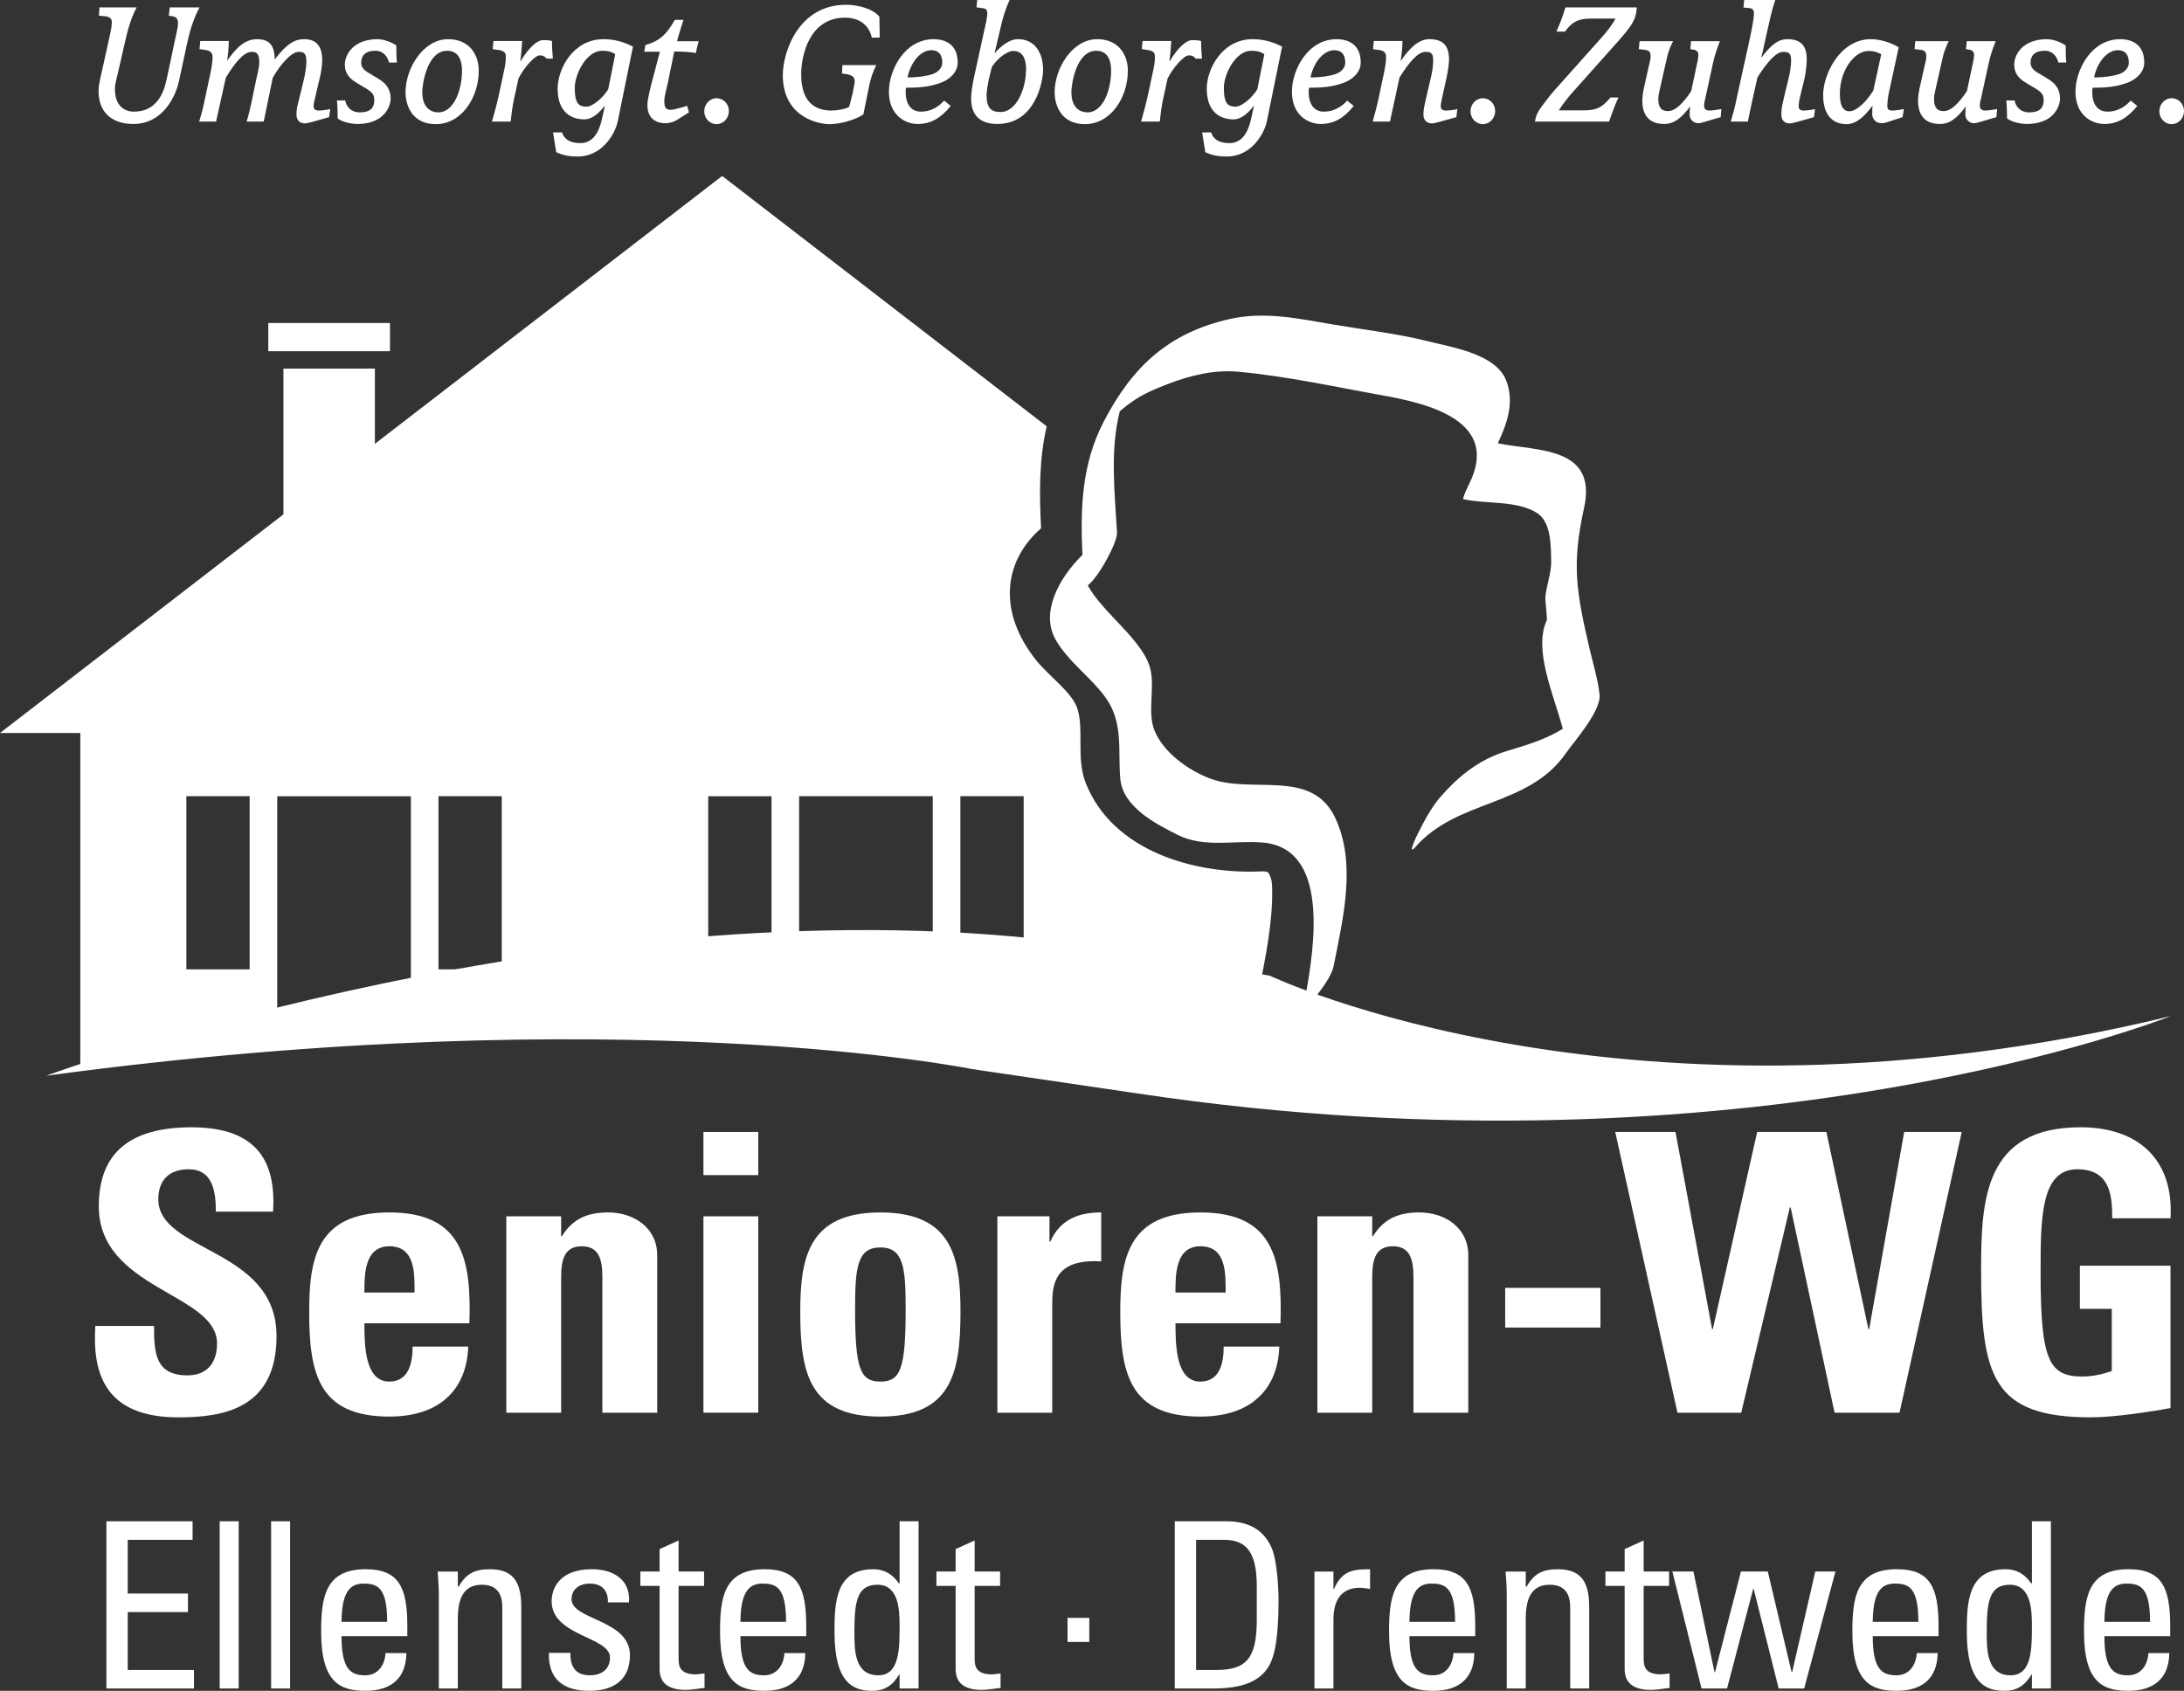 <?xml version="1.0" encoding="UTF-8"?>
<svg id="Ebene_1" xmlns="http://www.w3.org/2000/svg" version="1.1" viewBox="0 0 281.405 217.896">
  <rect x="0" y="0" width="281.405" height="217.896" fill="#333333" stroke="none"/>
  <!-- Generator: Adobe Illustrator 29.2.1, SVG Export Plug-In . SVG Version: 2.1.0 Build 116)  -->
  <g>
    <path d="M44.861,129.376c-.526.092-1.05.184-1.569.277.518-.093,1.043-.185,1.569-.277Z" style="fill: #fff;"/>
    <path d="M49.133,128.655c-.503.082-1.002.164-1.498.246.496-.083.996-.165,1.498-.246Z" style="fill: #fff;"/>
    <path d="M106.866,123.862c1.528-.008,3.066-.008,4.616.003-1.551-.011-3.088-.011-4.616-.003Z" style="fill: #fff;"/>
    <path d="M116.637,123.94c-.953-.02-1.898-.033-2.843-.046.944.012,1.89.026,2.843.046Z" style="fill: #fff;"/>
    <path d="M40.749,130.121c-.541.101-1.082.202-1.615.305.532-.102,1.074-.203,1.615-.305Z" style="fill: #fff;"/>
    <path d="M163.377,112.399c-.201-.065-.477-.122-.828-.105-8.52.402-19.15-2.536-22.65-11.375-1.262-3.188-.204-6.846-1.072-9.574-.674-2.121-3.584-4.112-5.267-6.196-4.927-6.101-4.421-12.707.583-17.071-.235-4.415-.27-8.902.724-13.137l-41.817-32.263-44.748,34.52v-9.695h-11.782v18.785L0,94.462h10.345v42.853c6.623-1.938,15.572-4.263,26.457-6.432-.356.071-.728.141-1.08.212v-28.487h17.22v25.445c-.268.041-.523.084-.79.125,12.049-1.855,25.759-3.34,40.823-3.979-.573.025-1.152.045-1.722.072v-21.663h8.156v21.366c-1.159.029-2.307.067-3.45.107,2.86-.099,5.769-.164,8.72-.197-.571.006-1.148.008-1.715.017v-21.294h17.22v21.418c-.337-.01-.668-.015-1.004-.024,1.512.042,3.027.085,4.559.146v-21.54h8.157v21.953c-.222-.014-.438-.02-.66-.033,9.859.59,20.081,1.585,30.618,3.1l.387.067c.017-.169.03-.338.064-.508.794-4.032,1.647-8.218,1.615-12.345-.007-.936-.019-1.674-.541-2.443ZM32.167,124.918h-8.156v-22.311h8.156v22.311ZM64.653,124.918h-8.157v-22.311h8.157v22.311Z" style="fill: #fff;"/>
    <path d="M47.635,128.902c-.936.156-1.86.314-2.775.474.914-.16,1.838-.318,2.775-.474Z" style="fill: #fff;"/>
    <path d="M52.152,128.178c-1.018.157-2.024.316-3.019.477.994-.162,2.001-.321,3.019-.477Z" style="fill: #fff;"/>
    <path d="M43.291,129.654c-.859.154-1.704.31-2.542.467.838-.157,1.683-.313,2.542-.467Z" style="fill: #fff;"/>
    <path d="M39.134,130.425c-.789.152-1.563.304-2.332.458.77-.153,1.543-.306,2.332-.458Z" style="fill: #fff;"/>
    <path d="M113.794,123.894c-.771-.01-1.546-.024-2.312-.029.766.005,1.541.019,2.312.029Z" style="fill: #fff;"/>
    <path d="M119.179,124.002c-.851-.023-1.698-.044-2.542-.061.844.017,1.692.038,2.542.061Z" style="fill: #fff;"/>
    <path d="M104.679,123.885c.728-.008,1.454-.018,2.188-.022-.734.004-1.459.014-2.188.022Z" style="fill: #fff;"/>
    <path d="M123.738,124.148c2.472.099,4.976.229,7.497.38-2.521-.151-5.025-.282-7.497-.38v0Z" style="fill: #fff;"/>
    <path d="M95.958,124.081c-1.002.035-1.993.076-2.984.118.99-.042,1.982-.083,2.984-.118Z" style="fill: #fff;"/>
  </g>
  <rect x="34.57" y="41.626" width="15.68" height="3.635" style="fill: #fff;"/>
  <g>
    <path d="M23.005,182.656c-9.371,0-11.124-5.512-10.724-11.776h7.567c0,3.458.15,6.364,4.308,6.364,2.557,0,3.809-1.653,3.809-4.109,0-6.514-15.234-6.915-15.234-17.689,0-5.662,2.707-10.172,11.926-10.172,7.366,0,11.024,3.307,10.523,10.873h-7.365c0-2.705-.452-5.462-3.509-5.462-2.454,0-3.908,1.353-3.908,3.858,0,6.865,15.233,6.264,15.233,17.639,0,9.371-6.865,10.473-12.627,10.473Z" style="fill: #fff;"/>
    <path d="M46.952,170.529c0,3.007.1,7.516,3.207,7.516,2.506,0,3.006-2.405,3.006-4.509h7.166c-.1,2.755-1.002,5.011-2.705,6.564-1.653,1.553-4.159,2.455-7.466,2.455-9.12,0-10.322-5.562-10.322-13.479,0-6.915,1.002-12.828,10.322-12.828,9.521,0,10.573,6.163,10.322,14.281h-13.529ZM53.417,166.571c0-2.455.1-5.963-3.257-5.963-3.258,0-3.207,3.808-3.207,5.963h6.465Z" style="fill: #fff;"/>
    <path d="M72.301,159.305h.101c1.403-2.255,3.307-3.057,5.963-3.057,3.357,0,6.313,2.005,6.313,5.512v20.294h-7.064v-17.438c0-2.255-.402-4.008-2.656-4.008s-2.656,1.754-2.656,4.008v17.438h-7.064v-25.306h7.064v2.556Z" style="fill: #fff;"/>
    <path d="M97.701,145.875v5.562h-7.064v-5.562h7.064ZM97.701,182.054h-7.064v-25.306h7.064v25.306Z" style="fill: #fff;"/>
    <path d="M103.112,169.076c0-6.915,1.002-12.828,10.322-12.828s10.322,5.913,10.322,12.828c0,7.917-1.202,13.479-10.322,13.479s-10.322-5.562-10.322-13.479ZM116.692,168.675c0-5.261-.251-7.917-3.257-7.917s-3.258,2.656-3.258,7.917c0,7.717.652,9.37,3.258,9.37s3.257-1.653,3.257-9.37Z" style="fill: #fff;"/>
    <path d="M135.226,156.749v3.257h.1c1.302-2.906,3.708-3.758,6.564-3.758v6.314c-6.213-.4-6.314,3.207-6.314,5.712v13.78h-7.064v-25.306h6.715Z" style="fill: #fff;"/>
    <path d="M151.458,170.529c0,3.007.1,7.516,3.207,7.516,2.506,0,3.006-2.405,3.006-4.509h7.166c-.1,2.755-1.002,5.011-2.705,6.564-1.653,1.553-4.16,2.455-7.466,2.455-9.119,0-10.322-5.562-10.322-13.479,0-6.915,1.002-12.828,10.322-12.828,9.521,0,10.573,6.163,10.322,14.281h-13.529ZM157.923,166.571c0-2.455.1-5.963-3.258-5.963-3.257,0-3.207,3.808-3.207,5.963h6.465Z" style="fill: #fff;"/>
    <path d="M176.808,159.305h.101c1.403-2.255,3.307-3.057,5.963-3.057,3.357,0,6.313,2.005,6.313,5.512v20.294h-7.064v-17.438c0-2.255-.402-4.008-2.656-4.008s-2.656,1.754-2.656,4.008v17.438h-7.064v-25.306h7.064v2.556Z" style="fill: #fff;"/>
    <path d="M206.216,165.97v5.111h-12.276v-5.111h12.276Z" style="fill: #fff;"/>
    <path d="M208.117,145.875h7.767l4.712,25.405h.1l5.713-25.405h8.919l5.412,25.405h.1l4.511-25.405h7.416l-8.018,36.179h-8.368l-5.662-26.458h-.1l-6.264,26.458h-8.218l-8.018-36.179Z" style="fill: #fff;"/>
    <path d="M272.148,157c.051-3.357-.501-6.314-4.509-6.314-4.712,0-4.712,6.364-4.712,13.379,0,11.324,1.103,13.329,5.412,13.329,1.253,0,2.606-.301,3.758-.702v-8.018h-4.109v-5.562h11.676v18.34c-2.055.401-7.216,1.202-10.222,1.202-12.728,0-14.181-5.261-14.181-18.991,0-9.12.451-18.39,12.828-18.39,7.416,0,12.026,4.159,11.575,11.725h-7.517Z" style="fill: #fff;"/>
  </g>
  <g>
    <path d="M24.099,5.618l-1.043,4.859c-.426,1.968-2.085,5.499-5.878,5.499-2.418,0-4.48-1.185-4.48-4.266,0-.9.403-2.37.688-3.674l.83-3.769c.095-.427.189-.972.189-1.422,0-.402-.189-.688-.948-.758l-.711-.071.071-1.066h4.788c-.735,1.397-1.161,2.891-1.612,4.953l-.9,3.934c-.142.617-.285,1.02-.285,1.635,0,2.466,1.541,2.916,2.442,2.916,2.844,0,3.816-2.252,4.219-4.147l1.138-5.38c.142-.64.332-1.375.332-1.873,0-.806-.474-.9-1.185-.948l.118-1.09h3.84c-.735,1.35-1.232,2.914-1.612,4.669Z" style="fill: #fff;"/>
    <path d="M42.396,15.098l-2.181.617c-.332.095-.735.189-.948.189-.545,0-1.067-.331-1.067-1.137,0-.711.095-1.02.308-1.873l.592-2.417c.214-.853.379-1.919.379-2.512,0-1.162-.355-1.28-1.019-1.28-.877,0-2.299,1.541-3.318,3.343l-1.161,5.641h-2.204c.166-.498.497-1.848.592-2.323l.593-2.845c.166-.782.45-1.895.45-2.417,0-1.209-.332-1.399-.995-1.399-1.043,0-2.204,1.493-3.318,3.319,0,0-.925,4.218-1.257,5.664h-2.18c.166-.498.427-1.422.616-2.323l.854-4.005c.166-.735.26-1.564.26-1.968,0-.474-.189-.83-.877-.924l-.806-.118.095-1.044h3.674c0,.593-.071,1.755-.213,2.537,1.161-1.612,2.228-2.774,3.863-2.774,2.039,0,2.228,1.399,2.276,2.607,1.636-2.156,2.702-2.607,3.745-2.607,1.257,0,2.371.498,2.371,2.75,0,.544-.142,1.541-.308,2.204l-.569,2.417c-.118.473-.237.924-.237,1.279,0,.333.189.545.639.545.379,0,1.114-.095,1.517-.189l-.166,1.042Z" style="fill: #fff;"/>
    <path d="M50.121,8.059c-.189-.758-.711-1.517-1.754-1.517-1.067,0-1.825.427-1.825,1.541,0,.474.237.877.83,1.233l1.375.829c1.042.617,1.588,1.399,1.588,2.559,0,.971-.806,3.271-4.267,3.271-.829,0-1.92-.237-2.559-.711,0-.615-.024-1.635-.095-2.323h1.066c.143.831.806,1.54,1.825,1.54.949,0,1.92-.213,1.92-1.564,0-.687-.213-1.019-1.138-1.564l-1.114-.664c-.948-.568-1.541-1.232-1.541-2.346,0-1.399,1.185-3.294,4.219-3.294.83,0,1.967.451,2.418.83,0,.569,0,1.611.071,2.181h-1.019Z" style="fill: #fff;"/>
    <path d="M56.14,15.999c-3.034,0-3.887-2.417-3.887-4.1,0-3.152,2.323-6.85,5.475-6.85,2.868,0,3.959,2.133,3.959,4.053,0,3.437-2.181,6.897-5.547,6.897ZM57.609,6.542c-2.56,0-3.2,4.29-3.2,5.309,0,2.394,1.493,2.63,2.062,2.63,2.062,0,3.058-2.986,3.058-5.356s-1.303-2.583-1.92-2.583Z" style="fill: #fff;"/>
    <path d="M70.431,7.561c-.166-.237-.427-.426-.9-.426-.617,0-2.015,1.564-2.726,2.986l-.617,2.843c-.142.664-.308,1.826-.379,2.703h-2.417c.308-1.042.734-2.679.948-3.721l.664-3.105c.166-.735.166-1.209.166-1.635,0-.38-.237-.664-.877-.758l-.806-.118.095-1.044h3.698c-.024.593-.143,1.968-.237,2.537l.047.047c1.043-1.708,2.086-2.703,2.916-2.703.427,0,.83.024,1.114.118,0,.617.047,1.612.118,2.275h-.806Z" style="fill: #fff;"/>
    <path d="M81.049,8.51l-1.446,7.087c-.379,1.848-2.157,4.574-5.144,4.574-1.28,0-2.062-.213-2.797-.569l-.403-2.536h1.161c.213.664.735,1.375,2.37,1.375,1.351,0,2.323-.973,2.797-3.224l.355-1.612c-.711.877-1.54,1.778-2.678,1.778-.639,0-3.413-.119-3.413-3.959,0-2.536,1.991-6.375,5.902-6.375,1.374,0,2.607.331,3.816.972-.143.64-.118.451-.521,2.489ZM77.564,6.542c-1.967,0-3.508,2.963-3.508,4.787,0,2.086.569,2.417,1.517,2.417.782,0,2.157-1.161,2.797-2.252l.901-4.502c-.427-.309-.949-.451-1.707-.451Z" style="fill: #fff;"/>
    <path d="M89.651,6.85c-.592-.166-1.944-.213-2.773-.213l-.782,3.816c-.214,1.067-.498,1.897-.498,2.584,0,.806.189,1.113.83,1.113.308,0,.711-.118,1.042-.213,0,0,.711-.166,1.067-.309l.237.853-1.47.925c-.497.331-1.067.473-1.564.473-1.493,0-2.323-.877-2.323-2.346,0-.569.26-1.706.498-2.654l1.114-4.219h-2.014l.142-.853c1.896-.545,2.773-1.446,3.792-3.247h1.114c-.285.924-.593,1.825-.83,2.749h2.797c-.118.38-.284,1.067-.379,1.541Z" style="fill: #fff;"/>
    <path d="M92.329,15.999c-.877,0-1.588-.735-1.588-1.659s.711-1.683,1.588-1.683,1.588.735,1.588,1.659-.711,1.683-1.588,1.683Z" style="fill: #fff;"/>
    <path d="M112.332,4.86c-.261-1.304-1.303-2.584-3.461-2.584-4.527,0-5.641,4.765-5.641,7.324,0,4.1,2.37,4.645,3.911,4.645.735,0,1.707-.166,2.252-.45.214-.64.711-2.703.735-3.319,0-.45-.237-.664-.545-.782-.332-.142-.711-.166-1.09-.213l.047-1.091h4.362c-.474.973-.711,1.731-.901,2.608l-.758,3.745c-.948.664-2.916,1.255-4.361,1.255-1.493,0-6.02-.924-6.02-6.328,0-2.845,1.944-9.054,8.153-9.054,1.422,0,3.413.451,4.29,1.541l.047,2.679-1.019.024Z" style="fill: #fff;"/>
    <path d="M121.148,10.69c-1.351.498-2.678.617-4.409.617-.024.142-.047.333-.047.522,0,1.706.782,2.559,1.967,2.559,1.28,0,2.299-.64,2.986-1.422l.853.688c-1.232,1.517-2.512,2.323-4.243,2.323-1.588,0-3.721-1.09-3.721-4.171,0-2.726,1.991-6.755,5.76-6.755.545,0,3.106.047,3.106,3.01,0,1.186-.972,2.181-2.252,2.63ZM119.987,6.471c-1.328,0-2.631,1.47-3.058,3.507,1.375,0,2.489-.189,3.153-.402.972-.308,1.327-.995,1.327-1.47,0-.451-.047-1.635-1.422-1.635Z" style="fill: #fff;"/>
    <path d="M128.519,15.975c-2.086,0-3.389-.972-3.389-3.271,0-.664.143-1.73.403-2.892l1.185-5.428c.213-.924.498-2.133.498-2.63,0-.545-.261-.664-.64-.711l-.758-.095.095-.949h4.172c-.427.902-.877,2.228-1.161,3.556l-.782,3.341c.617-.758,1.802-1.848,3.01-1.848,2.228,0,3.247,1.801,3.247,3.934,0,1.611-1.043,6.992-5.878,6.992ZM130.533,6.566c-.806,0-2.18,1.113-2.726,2.062l-.332,1.303c-.213.878-.355,1.873-.355,2.348,0,1.683.617,2.156,1.802,2.156,2.086,0,3.271-3.081,3.271-5.357h.024c0-2.157-.9-2.512-1.683-2.512Z" style="fill: #fff;"/>
    <path d="M139.776,15.999c-3.034,0-3.887-2.417-3.887-4.1,0-3.152,2.323-6.85,5.475-6.85,2.868,0,3.959,2.133,3.959,4.053,0,3.437-2.181,6.897-5.546,6.897ZM141.246,6.542c-2.56,0-3.2,4.29-3.2,5.309,0,2.394,1.493,2.63,2.062,2.63,2.062,0,3.058-2.986,3.058-5.356s-1.303-2.583-1.92-2.583Z" style="fill: #fff;"/>
    <path d="M154.067,7.561c-.166-.237-.426-.426-.9-.426-.616,0-2.015,1.564-2.726,2.986l-.617,2.843c-.142.664-.308,1.826-.379,2.703h-2.417c.308-1.042.735-2.679.948-3.721l.664-3.105c.166-.735.166-1.209.166-1.635,0-.38-.237-.664-.877-.758l-.806-.118.095-1.044h3.698c-.024.593-.142,1.968-.237,2.537l.047.047c1.043-1.708,2.086-2.703,2.916-2.703.426,0,.829.024,1.114.118,0,.617.047,1.612.118,2.275h-.806Z" style="fill: #fff;"/>
    <path d="M164.685,8.51l-1.445,7.087c-.379,1.848-2.157,4.574-5.144,4.574-1.28,0-2.062-.213-2.797-.569l-.403-2.536h1.161c.213.664.735,1.375,2.37,1.375,1.351,0,2.323-.973,2.797-3.224l.356-1.612c-.711.877-1.541,1.778-2.678,1.778-.64,0-3.413-.119-3.413-3.959,0-2.536,1.991-6.375,5.902-6.375,1.374,0,2.607.331,3.816.972-.142.64-.118.451-.522,2.489ZM161.201,6.542c-1.967,0-3.508,2.963-3.508,4.787,0,2.086.569,2.417,1.517,2.417.782,0,2.157-1.161,2.797-2.252l.901-4.502c-.426-.309-.948-.451-1.707-.451Z" style="fill: #fff;"/>
    <path d="M173.075,10.69c-1.351.498-2.678.617-4.409.617-.024.142-.047.333-.047.522,0,1.706.782,2.559,1.967,2.559,1.28,0,2.299-.64,2.987-1.422l.853.688c-1.232,1.517-2.512,2.323-4.243,2.323-1.588,0-3.721-1.09-3.721-4.171,0-2.726,1.991-6.755,5.76-6.755.545,0,3.106.047,3.106,3.01,0,1.186-.972,2.181-2.252,2.63ZM171.913,6.471c-1.328,0-2.631,1.47-3.058,3.507,1.374,0,2.488-.189,3.152-.402.971-.308,1.327-.995,1.327-1.47,0-.451-.047-1.635-1.422-1.635Z" style="fill: #fff;"/>
    <path d="M187.65,15.098l-2.228.617c-.332.095-.735.189-.924.189-.569,0-1.09-.331-1.09-1.137,0-.711.095-1.02.284-1.873l.616-2.654c.261-1.044.356-1.802.356-2.488,0-.973-.379-1.067-.995-1.067-.925,0-1.992,1.162-3.342,3.294l-1.232,5.689h-2.228c.166-.545.592-2.181.782-3.081l.688-3.271c.166-.735.26-1.541.26-1.968,0-.451-.189-.806-.877-.9l-.806-.118.095-1.044h3.698c0,.711-.119,1.873-.237,2.584,1.161-1.683,2.323-2.821,3.698-2.821,1.564,0,2.536.64,2.536,2.607,0,.545-.166,1.66-.308,2.323l-.545,2.442c-.095.473-.213.924-.213,1.279,0,.333.189.545.64.545.403,0,1.161-.095,1.493-.189l-.118,1.042Z" style="fill: #fff;"/>
    <path d="M191.062,15.999c-.877,0-1.588-.735-1.588-1.659s.711-1.683,1.588-1.683,1.588.735,1.588,1.659-.711,1.683-1.588,1.683Z" style="fill: #fff;"/>
    <path d="M209.857,3.674c-.545.758-1.209,1.446-1.802,2.134l-5.451,6.115c-.617.688-1.257,1.517-1.754,2.299h3.152c1.754,0,2.394-.355,3.508-1.659h1.019c-.498,1.066-.806,2.015-1.209,3.105h-9.552c.166-.83.332-1.209.853-1.921.569-.758,1.114-1.492,1.73-2.179l5.949-6.661c.664-.735,1.399-1.635,1.849-2.513h-3.176c-1.731,0-2.465.522-3.342,1.684h-1.09c.474-1.091.83-1.991,1.161-3.128h9.197c-.095,1.137-.285,1.683-1.043,2.725Z" style="fill: #fff;"/>
    <path d="M221.706,15.098l-1.707.498c-.497.142-.853.284-1.185.284-.545,0-1.114-.45-1.114-1.137,0-.309.047-.758.071-1.02-1.066,1.399-1.991,2.252-3.341,2.252-.854,0-2.821-.189-2.821-3.01,0-.497.118-1.232.261-1.872l.592-2.632c.095-.402.214-.757.214-1.161,0-.545-.118-.806-.735-.877l-.782-.095.095-1.02h4.314c-.379.782-.64,1.399-.854,2.442l-.877,3.887c-.095.355-.166.829-.166,1.113,0,1.493.782,1.564,1.28,1.564.9,0,1.92-.995,2.963-2.583l.687-3.247c.118-.474.213-.973.237-1.422,0-.333-.237-.569-.427-.617l-.617-.118.095-1.02h3.721c-.355.925-.688,1.826-.901,2.868l-.972,4.456c-.095.331-.166.687-.166,1.019,0,.38.237.593.688.593.403,0,1.232-.118,1.541-.189l-.095,1.042Z" style="fill: #fff;"/>
    <path d="M233.722,15.098l-2.181.617c-.355.095-.758.189-.948.189-.593,0-1.067-.331-1.067-1.137,0-.711.071-1.02.26-1.873l.64-2.678c.214-.806.356-1.778.356-2.465,0-.973-.403-1.067-1.02-1.067-.924,0-2.085,1.351-3.318,3.294,0,0-.996,4.409-1.233,5.689h-2.204c.142-.451.45-1.541.616-2.323l1.043-4.764c.924-4.125,1.327-5.949,1.327-6.921,0-.333-.189-.593-.592-.617l-.758-.071.095-.973h4.006c-.166.427-.545,1.755-.782,2.892l-.545,2.394c-.118.522-.284,1.399-.497,2.181,1.019-1.328,1.991-2.417,3.366-2.417,1.564,0,2.512.64,2.512,2.607,0,.545-.118,1.66-.26,2.323l-.593,2.466c-.118.45-.189.924-.189,1.279,0,.333.189.522.616.522.498,0,1.232-.118,1.493-.166l-.142,1.019Z" style="fill: #fff;"/>
    <path d="M245.145,15.098l-1.541.498c-.473.166-.829.284-1.184.284-.593,0-1.185-.45-1.185-1.137,0-.309,0-.877.047-1.138-1.043,1.375-2.062,2.394-3.366,2.394-.521,0-3.01-.047-3.01-3.744,0-2.655,2.157-7.206,6.162-7.206,1.28,0,2.679.498,3.579,1.042l-1.28,5.902c-.095.451-.189,1.186-.189,1.659,0,.427.166.593.664.593.45,0,1.208-.142,1.47-.189l-.167,1.042ZM240.76,6.566c-1.825,0-3.697,2.489-3.697,5.522,0,1.944.687,2.252,1.232,2.252.948,0,2.276-1.351,3.081-2.678l1.019-4.669c-.522-.309-1.067-.427-1.636-.427Z" style="fill: #fff;"/>
    <path d="M257.232,15.098l-1.706.498c-.498.142-.853.284-1.185.284-.545,0-1.115-.45-1.115-1.137,0-.309.047-.758.071-1.02-1.066,1.399-1.99,2.252-3.341,2.252-.853,0-2.821-.189-2.821-3.01,0-.497.118-1.232.26-1.872l.593-2.632c.095-.402.214-.757.214-1.161,0-.545-.119-.806-.735-.877l-.782-.095.095-1.02h4.313c-.379.782-.64,1.399-.853,2.442l-.877,3.887c-.095.355-.166.829-.166,1.113,0,1.493.782,1.564,1.279,1.564.902,0,1.92-.995,2.963-2.583l.688-3.247c.118-.474.214-.973.238-1.422,0-.333-.238-.569-.427-.617l-.617-.118.095-1.02h3.721c-.355.925-.687,1.826-.9,2.868l-.972,4.456c-.095.331-.166.687-.166,1.019,0,.38.237.593.688.593.402,0,1.232-.118,1.541-.189l-.096,1.042Z" style="fill: #fff;"/>
    <path d="M265.219,8.059c-.191-.758-.711-1.517-1.755-1.517-1.066,0-1.825.427-1.825,1.541,0,.474.237.877.829,1.233l1.375.829c1.042.617,1.588,1.399,1.588,2.559,0,.971-.806,3.271-4.267,3.271-.83,0-1.919-.237-2.559-.711,0-.615-.024-1.635-.095-2.323h1.066c.142.831.806,1.54,1.826,1.54.948,0,1.919-.213,1.919-1.564,0-.687-.213-1.019-1.137-1.564l-1.115-.664c-.948-.568-1.541-1.232-1.541-2.346,0-1.399,1.186-3.294,4.22-3.294.829,0,1.966.451,2.417.83,0,.569,0,1.611.071,2.181h-1.019Z" style="fill: #fff;"/>
    <path d="M274.035,10.69c-1.351.498-2.679.617-4.409.617-.024.142-.047.333-.047.522,0,1.706.782,2.559,1.968,2.559,1.279,0,2.299-.64,2.985-1.422l.854.688c-1.233,1.517-2.513,2.323-4.243,2.323-1.588,0-3.721-1.09-3.721-4.171,0-2.726,1.992-6.755,5.76-6.755.544,0,3.105.047,3.105,3.01,0,1.186-.971,2.181-2.252,2.63ZM272.873,6.471c-1.326,0-2.63,1.47-3.058,3.507,1.375,0,2.49-.189,3.152-.402.973-.308,1.328-.995,1.328-1.47,0-.451-.047-1.635-1.422-1.635Z" style="fill: #fff;"/>
    <path d="M279.817,15.999c-.877,0-1.588-.735-1.588-1.659s.711-1.683,1.588-1.683,1.588.735,1.588,1.659-.711,1.683-1.588,1.683Z" style="fill: #fff;"/>
  </g>
  <path d="M136.033,82.463c1.62,2.829,4.551,4.82,6.444,7.473,2.326,3.257,1.537,6.825,1.877,10.473.334,3.581,4.569,5.774,7.383,7.179,3.457,1.725,7.322.676,10.979.992,8.525.738,6.757,13.173,5.418,20.137l1.041.18c1.093-1.404,2.398-3.057,2.672-4.446,1.203-6.106,2.947-13.121.217-19.005-3.016-6.499-10.703-3.061-16.138-5.113-2.818-1.064-6.056-3.374-7.192-6.242-.885-2.235.029-5.262-.465-7.668-.786-3.821-6.132-7.322-8.112-10.982,1.373-1.033,3.847-5.53,3.77-6.832-.301-5.092-.92-10.576.356-15.603.01-.011.016-.017.026-.028.465-.412.954-.792,1.466-1.143,1.4-1.024,3.058-1.711,4.659-2.33,2.903-1.122,5.985-1.88,9.087-1.6,6.254.565,12.461,1.948,18.636,3.05,5.99,1.068,15.168,3.328,11.143,11.403-.016.032-.96,1.926-.724,1.978,2.973.649,6.804.122,9.446,1.758,1.903,1.179,1.796,4.434,1.845,6.275.037,1.359-.604,3.111-.748,4.507-.043.414.25,2.9.193,3.024-1.772,3.822.847,9.508,2.052,14.016-2.104,1.33-4.499,2.052-7.216,2.873-3.519,1.064-6.148,3.166-8.539,5.899-1.232,1.409-2.162,3.227-2.996,4.889-.124.248-1.324,2.809-.255,1.588,5.433-6.211,14.534-5.133,19.376-12.059,1.133-1.62,4.606-5.496,4.365-7.622-.228-2.022-.86-4.033-1.318-6.012-1.654-7.146-2.298-10.69-.682-17.988,1.769-7.983-6.04-7.322-11.109-8.358,1.223-2.589,2.18-5.351,1.058-8.143-1.359-3.382-6.993-4.232-10.008-4.991-4.002-1.007-8.242-1.486-12.309-2.181-4.496-.767-8.827-1.707-13.318-.69-7.922,1.794-12.571,6.213-16.221,13.253-2.842,5.482-2.997,11.22-2.723,17.138-3.092,3.033-5.436,7.464-3.44,10.952Z" style="fill: #fff;"/>
  <path d="M5.949,138.63s69.888-25.802,133.729-16.908l23.94,4.016s46.356,22.136,116.076,5.209c0,0-54.492,21.74-133.044,9.978l-21.42-3.156s-44.942-9.18-119.282.861Z" style="fill: #fff;"/>
  <g>
    <path d="M13.71,217.598v-21.55h11.104v2.388h-8.357v6.924h7.76v2.389h-7.76v7.461h8.536v2.389h-11.283Z" style="fill: #fff;"/>
    <path d="M30.753,217.598h-2.447v-21.55h2.447v21.55Z" style="fill: #fff;"/>
    <path d="M37.379,217.598h-2.447v-21.55h2.447v21.55Z" style="fill: #fff;"/>
    <path d="M44.005,210.852c0,4.209,1.134,5.045,3.044,5.045,1.673,0,2.538-1.343,2.628-2.865h2.685c-.029,3.342-2.089,4.864-5.253,4.864-3.193,0-5.731-.955-5.731-7.611,0-4.418.507-8.059,5.731-8.059,4.299,0,5.373,2.358,5.373,7.343v1.283h-8.477ZM49.885,209.002c0-4.388-1.223-4.925-3.014-4.925-1.552,0-2.835.746-2.865,4.925h5.88Z" style="fill: #fff;"/>
    <path d="M64.72,217.598v-10.446c0-1.612-.567-2.925-2.656-2.925-2.686,0-3.075,2.389-3.075,4.448v8.924h-2.447v-11.94c0-1.044-.06-2.089-.149-3.133h2.596v1.94h.119c.955-1.702,2.089-2.239,4.03-2.239,3.223,0,4.03,1.94,4.03,4.925v10.446h-2.447Z" style="fill: #fff;"/>
    <path d="M75.912,217.896c-3.253,0-5.283-1.432-5.192-4.894h2.775c0,.866.03,2.896,2.507,2.896,1.462,0,2.596-.746,2.596-2.298,0-2.686-7.521-2.747-7.521-7.253,0-1.582.955-4.119,5.194-4.119,2.686,0,4.985,1.284,4.776,4.268h-2.716c.03-1.582-.806-2.417-2.358-2.417-1.313,0-2.328.716-2.328,2.029,0,2.656,7.522,2.598,7.522,7.193,0,3.314-2.268,4.597-5.254,4.597Z" style="fill: #fff;"/>
    <path d="M84.987,202.525v-2.896l2.449-1.104v3.999h3.282v1.85h-3.282v9.223c0,.955,0,2.179,2.238,2.179.179,0,.567-.06,1.104-.12v1.88c-.806.06-1.612.239-2.417.239-2.328,0-3.374-.955-3.374-2.686v-10.716h-2.477v-1.85h2.477Z" style="fill: #fff;"/>
    <path d="M95.403,210.852c0,4.209,1.134,5.045,3.044,5.045,1.673,0,2.538-1.343,2.628-2.865h2.686c-.03,3.342-2.091,4.864-5.254,4.864-3.193,0-5.731-.955-5.731-7.611,0-4.418.507-8.059,5.731-8.059,4.297,0,5.373,2.358,5.373,7.343v1.283h-8.477ZM101.283,209.002c0-4.388-1.223-4.925-3.014-4.925-1.552,0-2.835.746-2.865,4.925h5.88Z" style="fill: #fff;"/>
    <path d="M115.909,196.048h2.447v21.55h-2.447v-1.791h-.06c-.835,1.403-1.88,2.089-3.462,2.089-2.417,0-4.864-.955-4.864-7.581,0-3.76.119-8.089,4.985-8.089,1.432,0,2.477.626,3.312,1.821h.09v-7.999ZM113.074,204.226c-2.626,0-2.986,2.089-2.986,6.119,0,2.268,0,5.552,3.075,5.552,2.747,0,2.747-3.402,2.747-6.447,0-2.001-.119-5.224-2.835-5.224Z" style="fill: #fff;"/>
    <path d="M123.132,202.525v-2.896l2.449-1.104v3.999h3.282v1.85h-3.282v9.223c0,.955,0,2.179,2.238,2.179.179,0,.567-.06,1.104-.12v1.88c-.806.06-1.612.239-2.417.239-2.328,0-3.374-.955-3.374-2.686v-10.716h-2.477v-1.85h2.477Z" style="fill: #fff;"/>
    <path d="M140.354,211.598h-2.805v-3.103h2.805v3.103Z" style="fill: #fff;"/>
    <path d="M151.368,196.048h6.626c2.747,0,4.717.985,5.791,3.283.865,1.821.955,6.12.955,6.806,0,4.597-.418,7.253-1.313,8.686-1.164,1.85-3.344,2.775-7.104,2.775h-4.955v-21.55ZM154.114,215.209h2.596c3.821,0,5.224-1.432,5.224-6.447v-4.357c0-4.357-1.343-5.969-4.209-5.969h-3.611v16.774Z" style="fill: #fff;"/>
    <path d="M171.814,204.793h.06c1.015-2.298,2.268-2.567,4.657-2.567v2.537c-.209-.03-.448-.059-.657-.089s-.418-.06-.656-.06c-2.716,0-3.404,2.059-3.404,4.09v8.894h-2.447v-15.073h2.447v2.268Z" style="fill: #fff;"/>
    <path d="M181.604,210.852c0,4.209,1.134,5.045,3.044,5.045,1.673,0,2.538-1.343,2.628-2.865h2.685c-.029,3.342-2.089,4.864-5.253,4.864-3.193,0-5.731-.955-5.731-7.611,0-4.418.507-8.059,5.731-8.059,4.299,0,5.373,2.358,5.373,7.343v1.283h-8.477ZM187.484,209.002c0-4.388-1.223-4.925-3.014-4.925-1.552,0-2.835.746-2.865,4.925h5.88Z" style="fill: #fff;"/>
    <path d="M202.319,217.598v-10.446c0-1.612-.567-2.925-2.656-2.925-2.686,0-3.075,2.389-3.075,4.448v8.924h-2.447v-11.94c0-1.044-.06-2.089-.149-3.133h2.596v1.94h.119c.955-1.702,2.089-2.239,4.03-2.239,3.223,0,4.03,1.94,4.03,4.925v10.446h-2.447Z" style="fill: #fff;"/>
    <path d="M209.333,202.525v-2.896l2.449-1.104v3.999h3.282v1.85h-3.282v9.223c0,.955,0,2.179,2.238,2.179.179,0,.567-.06,1.104-.12v1.88c-.806.06-1.612.239-2.417.239-2.328,0-3.374-.955-3.374-2.686v-10.716h-2.477v-1.85h2.477Z" style="fill: #fff;"/>
    <path d="M215.482,202.525h2.715l2.716,12.984h.06l3.342-12.984h3.462l3.075,12.984h.06l2.984-12.984h2.598l-4.03,15.073h-3.284l-3.223-12.835h-.06l-3.372,12.835h-3.284l-3.76-15.073Z" style="fill: #fff;"/>
    <path d="M241.301,210.852c0,4.209,1.134,5.045,3.044,5.045,1.673,0,2.538-1.343,2.628-2.865h2.685c-.029,3.342-2.089,4.864-5.253,4.864-3.193,0-5.731-.955-5.731-7.611,0-4.418.507-8.059,5.731-8.059,4.299,0,5.373,2.358,5.373,7.343v1.283h-8.477ZM247.18,209.002c0-4.388-1.223-4.925-3.014-4.925-1.552,0-2.835.746-2.865,4.925h5.88Z" style="fill: #fff;"/>
    <path d="M261.807,196.048h2.447v21.55h-2.447v-1.791h-.06c-.835,1.403-1.88,2.089-3.462,2.089-2.417,0-4.864-.955-4.864-7.581,0-3.76.119-8.089,4.985-8.089,1.432,0,2.477.626,3.314,1.821h.089v-7.999ZM258.971,204.226c-2.626,0-2.984,2.089-2.984,6.119,0,2.268,0,5.552,3.073,5.552,2.747,0,2.747-3.402,2.747-6.447,0-2.001-.119-5.224-2.835-5.224Z" style="fill: #fff;"/>
    <path d="M271.149,210.852c0,4.209,1.134,5.045,3.044,5.045,1.673,0,2.538-1.343,2.628-2.865h2.685c-.029,3.342-2.089,4.864-5.253,4.864-3.193,0-5.731-.955-5.731-7.611,0-4.418.507-8.059,5.731-8.059,4.299,0,5.373,2.358,5.373,7.343v1.283h-8.477ZM277.029,209.002c0-4.388-1.223-4.925-3.014-4.925-1.552,0-2.835.746-2.865,4.925h5.88Z" style="fill: #fff;"/>
  </g>
</svg>